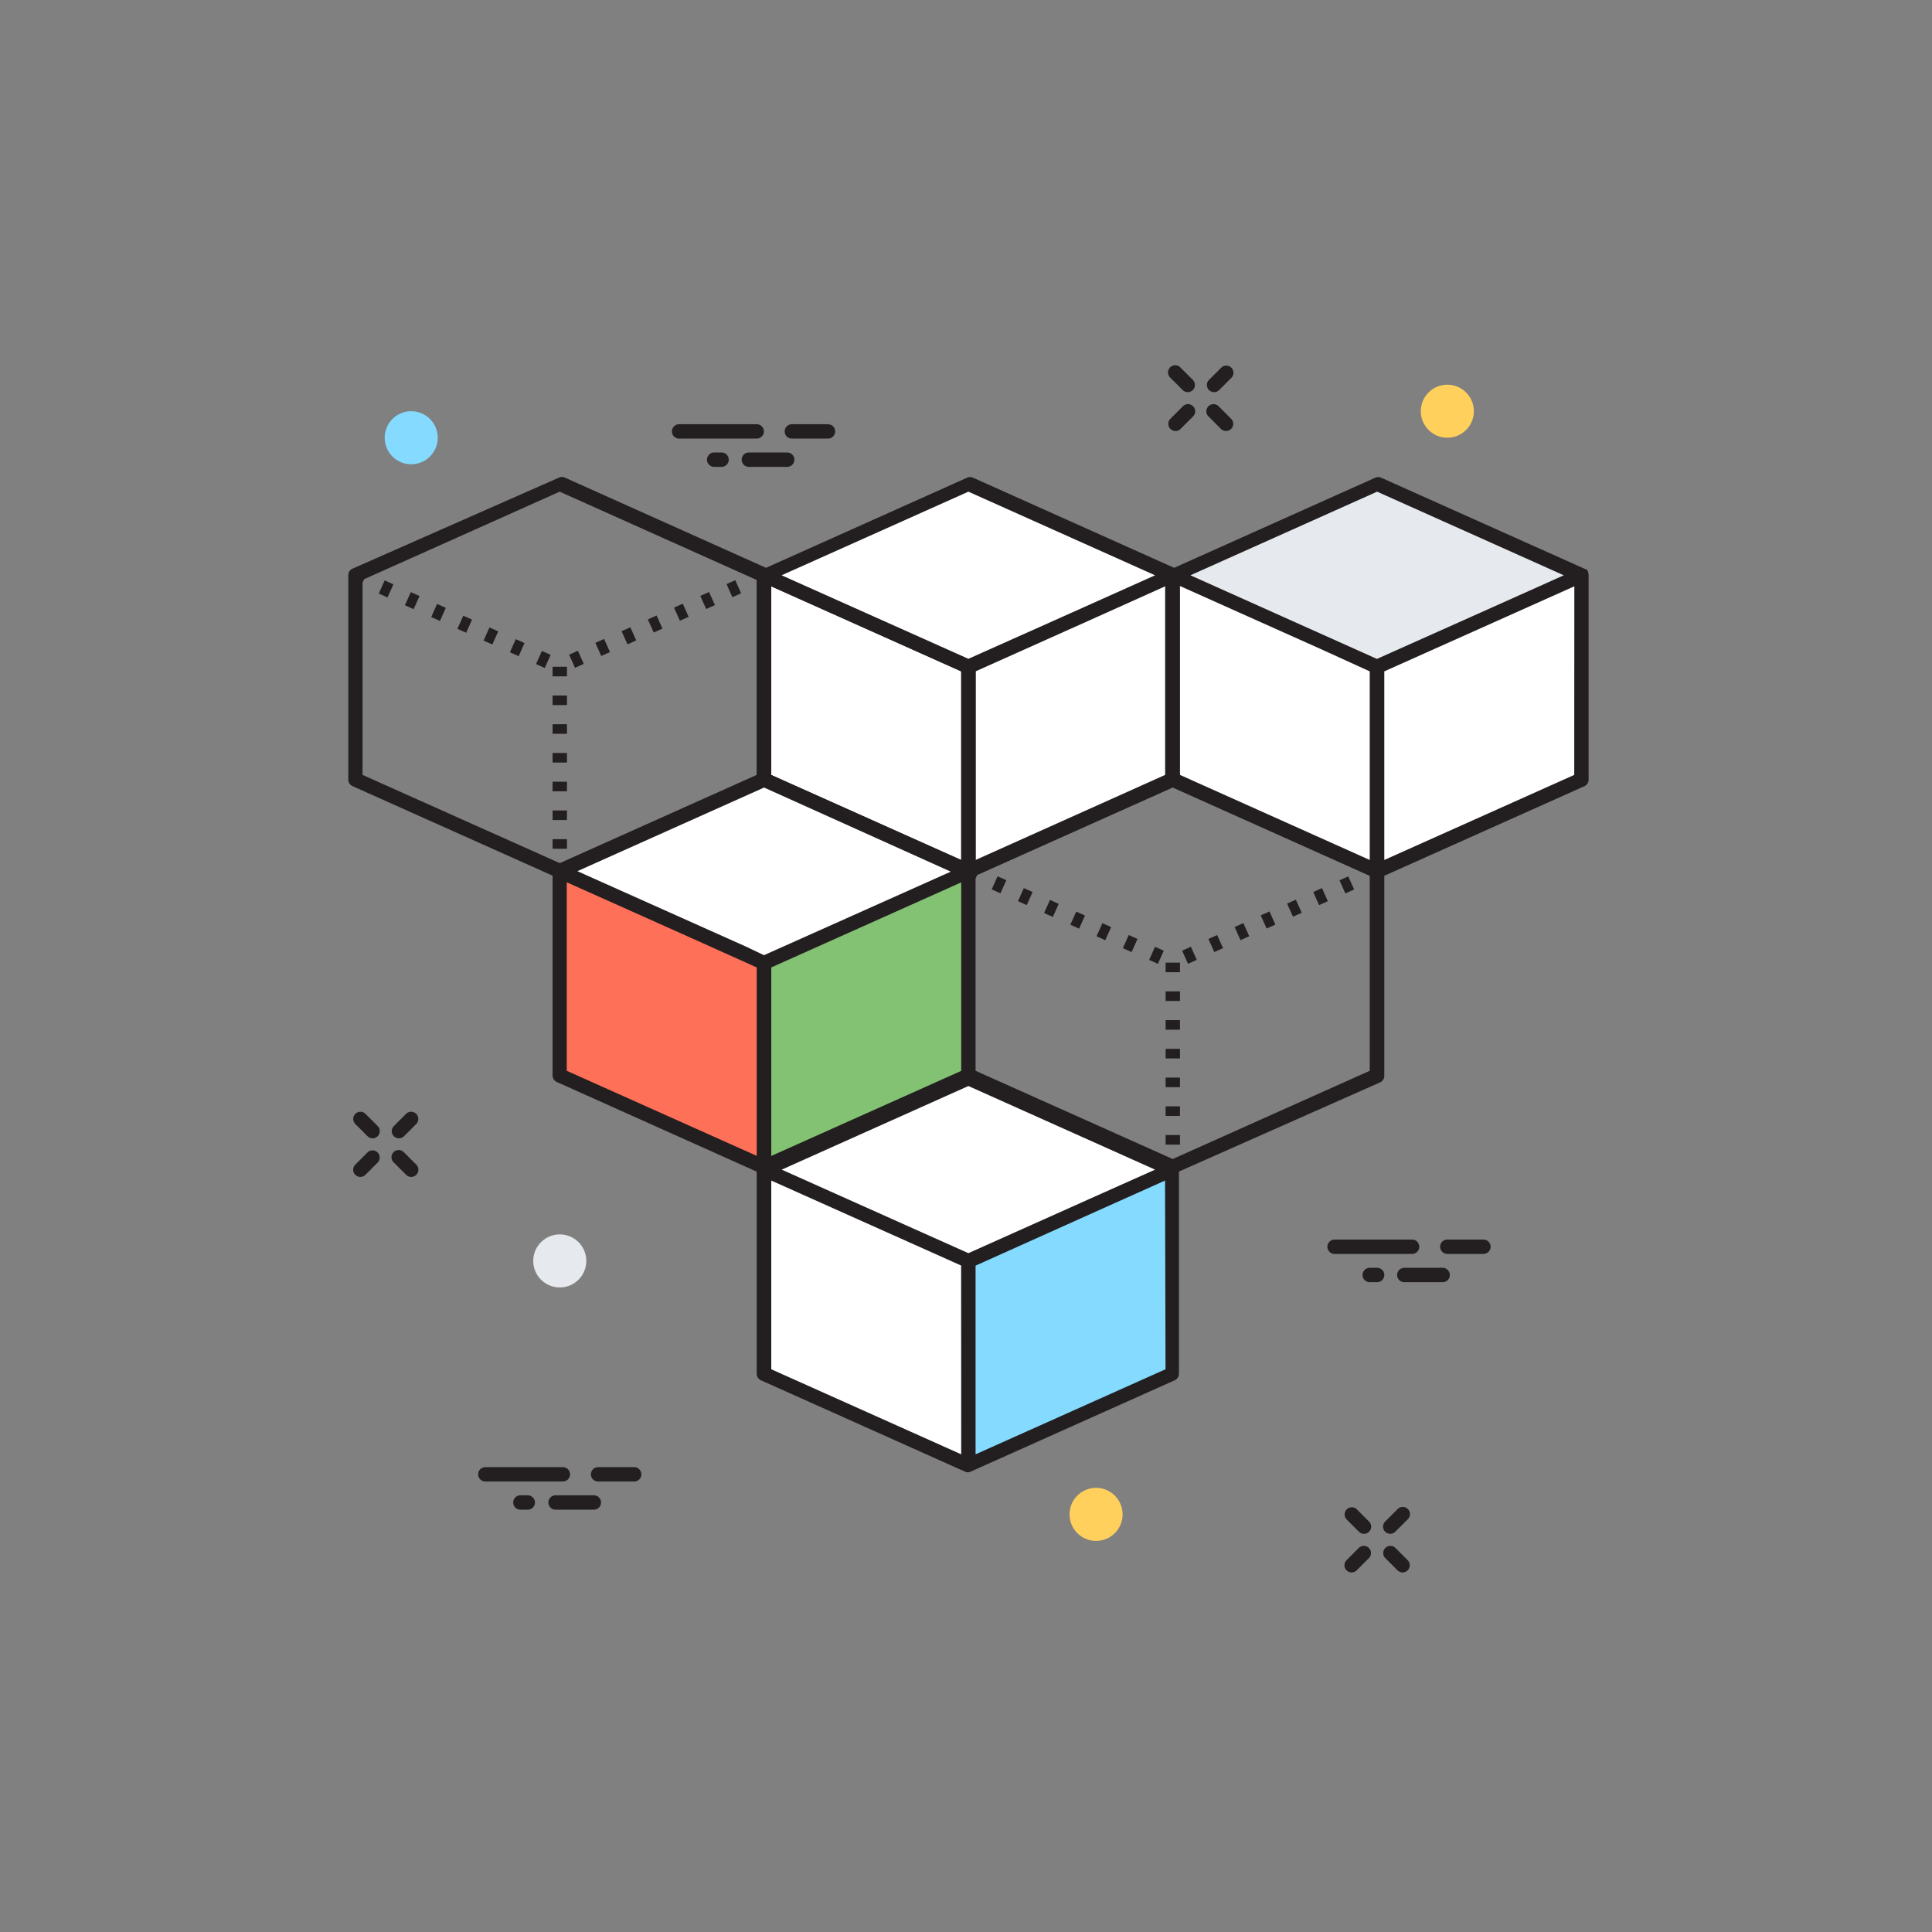 <svg id="Calque_1" data-name="Calque 1" xmlns="http://www.w3.org/2000/svg" viewBox="0 0 201.7 201.7"><rect x="0" y="0" width="201.7" height="201.7" fill="#808080" stroke="none"/><defs><style>.cls-1{fill:#231f20;}.cls-2{fill:#fff;}.cls-3{fill:#e6e9ee;}.cls-4{fill:#83c273;}.cls-5{fill:#ff7058;}.cls-6{fill:#84dbff;}.cls-7{fill:#ffd05b;}</style></defs><title>projet-itil-solutions-personnalisees</title><path class="cls-1" d="M126.75,40.94a.75.75,0,0,1-.53-1.28l1.29-1.29a.75.75,0,0,1,1.06,1.06l-1.29,1.29A.75.75,0,0,1,126.75,40.94Z"/><path class="cls-1" d="M122.72,45a.75.75,0,0,1-.53-1.28l1.29-1.29a.75.75,0,1,1,1.06,1.06l-1.29,1.29A.75.75,0,0,1,122.72,45Z"/><path class="cls-1" d="M128,45a.75.75,0,0,1-.53-.22l-1.29-1.29a.75.75,0,1,1,1.06-1.06l1.29,1.29A.75.75,0,0,1,128,45Z"/><path class="cls-1" d="M124,40.94a.75.75,0,0,1-.53-.22l-1.29-1.29a.75.75,0,1,1,1.06-1.06l1.29,1.29a.75.75,0,0,1-.53,1.28Z"/><path class="cls-1" d="M41.65,118.84a.75.75,0,0,1-.53-1.28l1.29-1.29a.75.75,0,0,1,1.06,1.06l-1.29,1.29A.75.75,0,0,1,41.65,118.84Z"/><path class="cls-1" d="M37.62,122.87a.75.75,0,0,1-.53-1.28l1.29-1.29a.75.75,0,0,1,1.06,1.06l-1.29,1.29A.75.75,0,0,1,37.62,122.87Z"/><path class="cls-1" d="M42.93,122.87a.75.75,0,0,1-.53-.22l-1.29-1.29a.75.75,0,1,1,1.06-1.06l1.29,1.29a.75.75,0,0,1-.53,1.28Z"/><path class="cls-1" d="M38.9,118.84a.75.75,0,0,1-.53-.22l-1.29-1.29a.75.75,0,0,1,1.06-1.06l1.29,1.29a.75.75,0,0,1-.53,1.28Z"/><path class="cls-1" d="M145.14,160.13a.75.75,0,0,1-.53-1.28l1.29-1.29a.75.75,0,1,1,1.06,1.06l-1.29,1.29A.75.75,0,0,1,145.14,160.13Z"/><path class="cls-1" d="M141.11,164.16a.75.75,0,0,1-.53-1.28l1.29-1.29a.75.75,0,0,1,1.06,1.06l-1.29,1.29A.75.75,0,0,1,141.11,164.16Z"/><path class="cls-1" d="M146.43,164.16a.75.75,0,0,1-.53-.22l-1.29-1.29a.75.75,0,0,1,1.06-1.06l1.29,1.29a.75.75,0,0,1-.53,1.28Z"/><path class="cls-1" d="M142.4,160.13a.75.75,0,0,1-.53-.22l-1.29-1.29a.75.75,0,0,1,1.06-1.06l1.29,1.29a.75.75,0,0,1-.53,1.28Z"/><polygon class="cls-2" points="101.11 69.61 101.11 90.94 122.44 81.39 122.44 60.06 101.11 69.61"/><polygon class="cls-2" points="101.11 69.61 101.11 90.94 79.77 81.39 79.77 60.06 101.11 69.61"/><path class="cls-1" d="M101.1,91.69a.75.75,0,0,1-.31-.07L79.47,82.08a.75.75,0,0,1-.44-.68V60.06a.75.75,0,0,1,1.06-.68l21.33,9.55a.75.75,0,0,1,.44.68V90.94a.75.75,0,0,1-.75.75ZM80.52,80.9l19.83,8.88V70.09L80.52,61.21Z"/><polygon class="cls-2" points="122.44 60.06 101.1 69.61 79.77 60.06 101.1 50.51 122.44 60.06"/><polygon class="cls-2" points="143.77 69.61 143.77 90.94 165.1 81.39 165.1 60.06 143.77 69.61"/><polygon class="cls-2" points="143.77 69.61 143.77 90.94 122.44 81.39 122.44 60.06 143.77 69.61"/><polygon class="cls-3" points="165.1 60.06 143.77 69.61 122.44 60.06 143.77 50.51 165.1 60.06"/><polygon class="cls-4" points="79.77 100.5 79.77 121.83 101.1 112.28 101.1 90.95 79.77 100.5"/><polygon class="cls-5" points="79.77 100.5 79.77 121.83 58.44 112.28 58.44 90.95 79.77 100.5"/><polygon class="cls-2" points="101.1 90.95 79.77 100.5 58.44 90.95 79.77 81.4 101.1 90.95"/><polygon class="cls-6" points="101.11 131.64 101.11 152.97 122.44 143.42 122.44 122.09 101.11 131.64"/><polygon class="cls-2" points="101.11 131.64 101.11 152.97 79.77 143.42 79.77 122.09 101.11 131.64"/><polygon class="cls-2" points="122.44 122.09 101.1 131.64 79.77 122.09 101.1 112.54 122.44 122.09"/><rect class="cls-1" x="121.69" y="115.5" width="1.5" height="1"/><rect class="cls-1" x="121.69" y="118.5" width="1.5" height="1"/><rect class="cls-1" x="123.68" y="98.97" width="1" height="1.5" transform="translate(-29.89 59.38) rotate(-24.09)"/><rect class="cls-1" x="137.37" y="92.84" width="1" height="1.5" transform="translate(-26.2 64.44) rotate(-24.09)"/><rect class="cls-1" x="140.11" y="91.62" width="1" height="1.5" transform="translate(-25.46 65.45) rotate(-24.09)"/><rect class="cls-1" x="121.69" y="103.5" width="1.5" height="1"/><rect class="cls-1" x="134.63" y="94.07" width="1" height="1.5" transform="translate(-26.95 63.52) rotate(-24.13)"/><rect class="cls-1" x="126.42" y="97.75" width="1" height="1.5" transform="translate(-29.15 60.39) rotate(-24.09)"/><rect class="cls-1" x="121.69" y="112.5" width="1.5" height="1"/><rect class="cls-1" x="121.69" y="100.5" width="1.5" height="1"/><rect class="cls-1" x="131.89" y="95.29" width="1" height="1.5" transform="translate(-27.7 62.52) rotate(-24.13)"/><rect class="cls-1" x="129.15" y="96.52" width="1" height="1.5" transform="translate(-28.41 61.41) rotate(-24.1)"/><rect class="cls-1" x="121.69" y="106.5" width="1.5" height="1"/><rect class="cls-1" x="121.69" y="109.5" width="1.5" height="1"/><rect class="cls-1" x="117.24" y="98.01" width="1.5" height="1" transform="translate(-20.16 165.89) rotate(-65.86)"/><rect class="cls-1" x="119.98" y="99.24" width="1.5" height="1" transform="translate(-19.67 169.09) rotate(-65.85)"/><rect class="cls-1" x="111.76" y="95.56" width="1.5" height="1" transform="translate(-21.12 159.54) rotate(-65.9)"/><rect class="cls-1" x="114.5" y="96.78" width="1.5" height="1" transform="translate(-20.62 162.75) rotate(-65.9)"/><rect class="cls-1" x="103.55" y="91.88" width="1.5" height="1" transform="translate(-22.67 149.75) rotate(-65.85)"/><rect class="cls-1" x="109.02" y="94.33" width="1.5" height="1" transform="translate(-21.62 156.32) rotate(-65.9)"/><rect class="cls-1" x="106.29" y="93.11" width="1.5" height="1" transform="translate(-22.16 153) rotate(-65.86)"/><rect class="cls-1" x="57.69" y="81.61" width="1.5" height="1"/><rect class="cls-1" x="57.69" y="75.61" width="1.5" height="1"/><rect class="cls-1" x="57.69" y="78.61" width="1.5" height="1"/><rect class="cls-1" x="57.69" y="84.61" width="1.5" height="1"/><rect class="cls-1" x="57.69" y="87.61" width="1.5" height="1"/><rect class="cls-1" x="67.9" y="64.4" width="1" height="1.5" transform="translate(-20.66 33.65) rotate(-24.13)"/><rect class="cls-1" x="70.63" y="63.17" width="1" height="1.5" transform="translate(-19.9 34.61) rotate(-24.1)"/><rect class="cls-1" x="73.37" y="61.95" width="1" height="1.5" transform="translate(-19.16 35.62) rotate(-24.1)"/><rect class="cls-1" x="76.11" y="60.72" width="1" height="1.5" transform="translate(-18.42 36.63) rotate(-24.1)"/><rect class="cls-1" x="65.16" y="65.63" width="1" height="1.5" transform="translate(-21.4 32.64) rotate(-24.13)"/><rect class="cls-1" x="57.69" y="69.61" width="1.5" height="1"/><rect class="cls-1" x="59.68" y="68.08" width="1" height="1.5" transform="translate(-22.86 30.57) rotate(-24.1)"/><rect class="cls-1" x="62.42" y="66.85" width="1" height="1.5" transform="translate(-22.12 31.58) rotate(-24.1)"/><rect class="cls-1" x="57.69" y="72.61" width="1.5" height="1"/><rect class="cls-1" x="39.55" y="60.99" width="1.5" height="1" transform="translate(-32.29 73.1) rotate(-65.85)"/><rect class="cls-1" x="42.29" y="62.21" width="1.5" height="1" transform="translate(-31.79 76.35) rotate(-65.87)"/><rect class="cls-1" x="53.24" y="67.12" width="1.5" height="1" transform="translate(-29.79 89.23) rotate(-65.86)"/><rect class="cls-1" x="50.5" y="65.89" width="1.5" height="1" transform="translate(-30.28 86.07) rotate(-65.9)"/><rect class="cls-1" x="55.98" y="68.34" width="1.5" height="1" transform="translate(-29.3 92.45) rotate(-65.85)"/><rect class="cls-1" x="47.76" y="64.67" width="1.5" height="1" transform="translate(-30.78 82.84) rotate(-65.9)"/><rect class="cls-1" x="45.03" y="63.44" width="1.5" height="1" transform="translate(-31.28 79.62) rotate(-65.9)"/><path class="cls-1" d="M165.85,60a.74.74,0,0,0-.07-.29l0-.07a.74.74,0,0,0-.2-.22l0,0,0,0-.06,0-21.33-9.55a.75.75,0,0,0-.61,0l-21,9.41-21-9.41a.75.75,0,0,0-.61,0l-21,9.41-21-9.42a.75.75,0,0,0-.61,0L36.8,59.37a.75.75,0,0,0-.44.68V81.39a.75.75,0,0,0,.44.68l20.89,9.35v20.86a.75.75,0,0,0,.44.68L79,122.32v21.1a.75.75,0,0,0,.44.68l21.33,9.55h0a.67.67,0,0,0,.54,0h0l21.33-9.55a.75.75,0,0,0,.44-.68V122.31L144.08,113a.75.75,0,0,0,.44-.68V91.43l20.89-9.35a.75.75,0,0,0,.44-.68V60Zm-42.66,1.18,14.94,6.69L143,70.09V89.78L123.19,80.9ZM101.85,89.78V70.09l12.79-5.73,7-3.15V80.9Zm-.75-38.45,19.49,8.73L112,63.91,101.1,68.78l-19.5-8.72ZM80.52,61.22l19.83,8.87v19.7L80.52,80.92ZM37.85,80.9V60.83l.16-.36,20.42-9.14L79,60.55V80.9L58.44,90.11ZM79,120.67l-19.83-8.88V92.11l13.74,6.15L79,101ZM77.87,98.82,60.28,90.95l19.49-8.73L99.26,91l-19.5,8.72ZM80.52,101l19.83-8.88V111.8l-19.83,8.88Zm19.83,50.83-19.83-8.88V123.25l12,5.37,7.82,3.5Zm.75-21-5.57-2.49-13.92-6.23,19.49-8.73,19.49,8.73-6.94,3.1Zm20.58,12.12-19.83,8.88V132.13l14-6.29,5.78-2.59ZM143,111.79,122.43,121l-20.58-9.21V91.72l.16-.36,20.42-9.14L143,91.44Zm.75-43-1.47-.66-18-8.07,19.49-8.73,19.49,8.73-8.68,3.89ZM164.35,80.9l-19.83,8.88V70.09l12.58-5.63,7.26-3.25Z"/><path class="cls-1" d="M79,45.79H70.9a.75.75,0,0,1,0-1.5H79a.75.75,0,0,1,0,1.5Z"/><path class="cls-1" d="M82.18,48.74h-4a.75.75,0,0,1,0-1.5h4a.75.75,0,0,1,0,1.5Z"/><path class="cls-1" d="M86.44,45.79H82.67a.75.75,0,0,1,0-1.5h3.77a.75.75,0,0,1,0,1.5Z"/><path class="cls-1" d="M75.33,48.74h-.77a.75.75,0,0,1,0-1.5h.77a.75.75,0,0,1,0,1.5Z"/><path class="cls-1" d="M147.42,130.91h-8.09a.75.75,0,0,1,0-1.5h8.09a.75.75,0,0,1,0,1.5Z"/><path class="cls-1" d="M150.61,133.86h-4a.75.75,0,0,1,0-1.5h4a.75.75,0,0,1,0,1.5Z"/><path class="cls-1" d="M154.87,130.91H151.1a.75.75,0,0,1,0-1.5h3.77a.75.75,0,0,1,0,1.5Z"/><path class="cls-1" d="M143.76,133.86H143a.75.75,0,0,1,0-1.5h.77a.75.75,0,0,1,0,1.5Z"/><path class="cls-1" d="M58.77,154.67H50.67a.75.75,0,0,1,0-1.5h8.09a.75.75,0,0,1,0,1.5Z"/><path class="cls-1" d="M61.95,157.61H58a.75.75,0,0,1,0-1.5h4a.75.75,0,0,1,0,1.5Z"/><path class="cls-1" d="M66.21,154.67H62.44a.75.75,0,0,1,0-1.5h3.77a.75.75,0,0,1,0,1.5Z"/><path class="cls-1" d="M55.1,157.61h-.77a.75.75,0,0,1,0-1.5h.77a.75.75,0,0,1,0,1.5Z"/><circle class="cls-7" cx="151.1" cy="42.93" r="2.77"/><circle class="cls-6" cx="42.93" cy="45.7" r="2.77"/><circle class="cls-3" cx="58.44" cy="131.64" r="2.77"/><circle class="cls-7" cx="114.43" cy="158.1" r="2.77"/></svg>